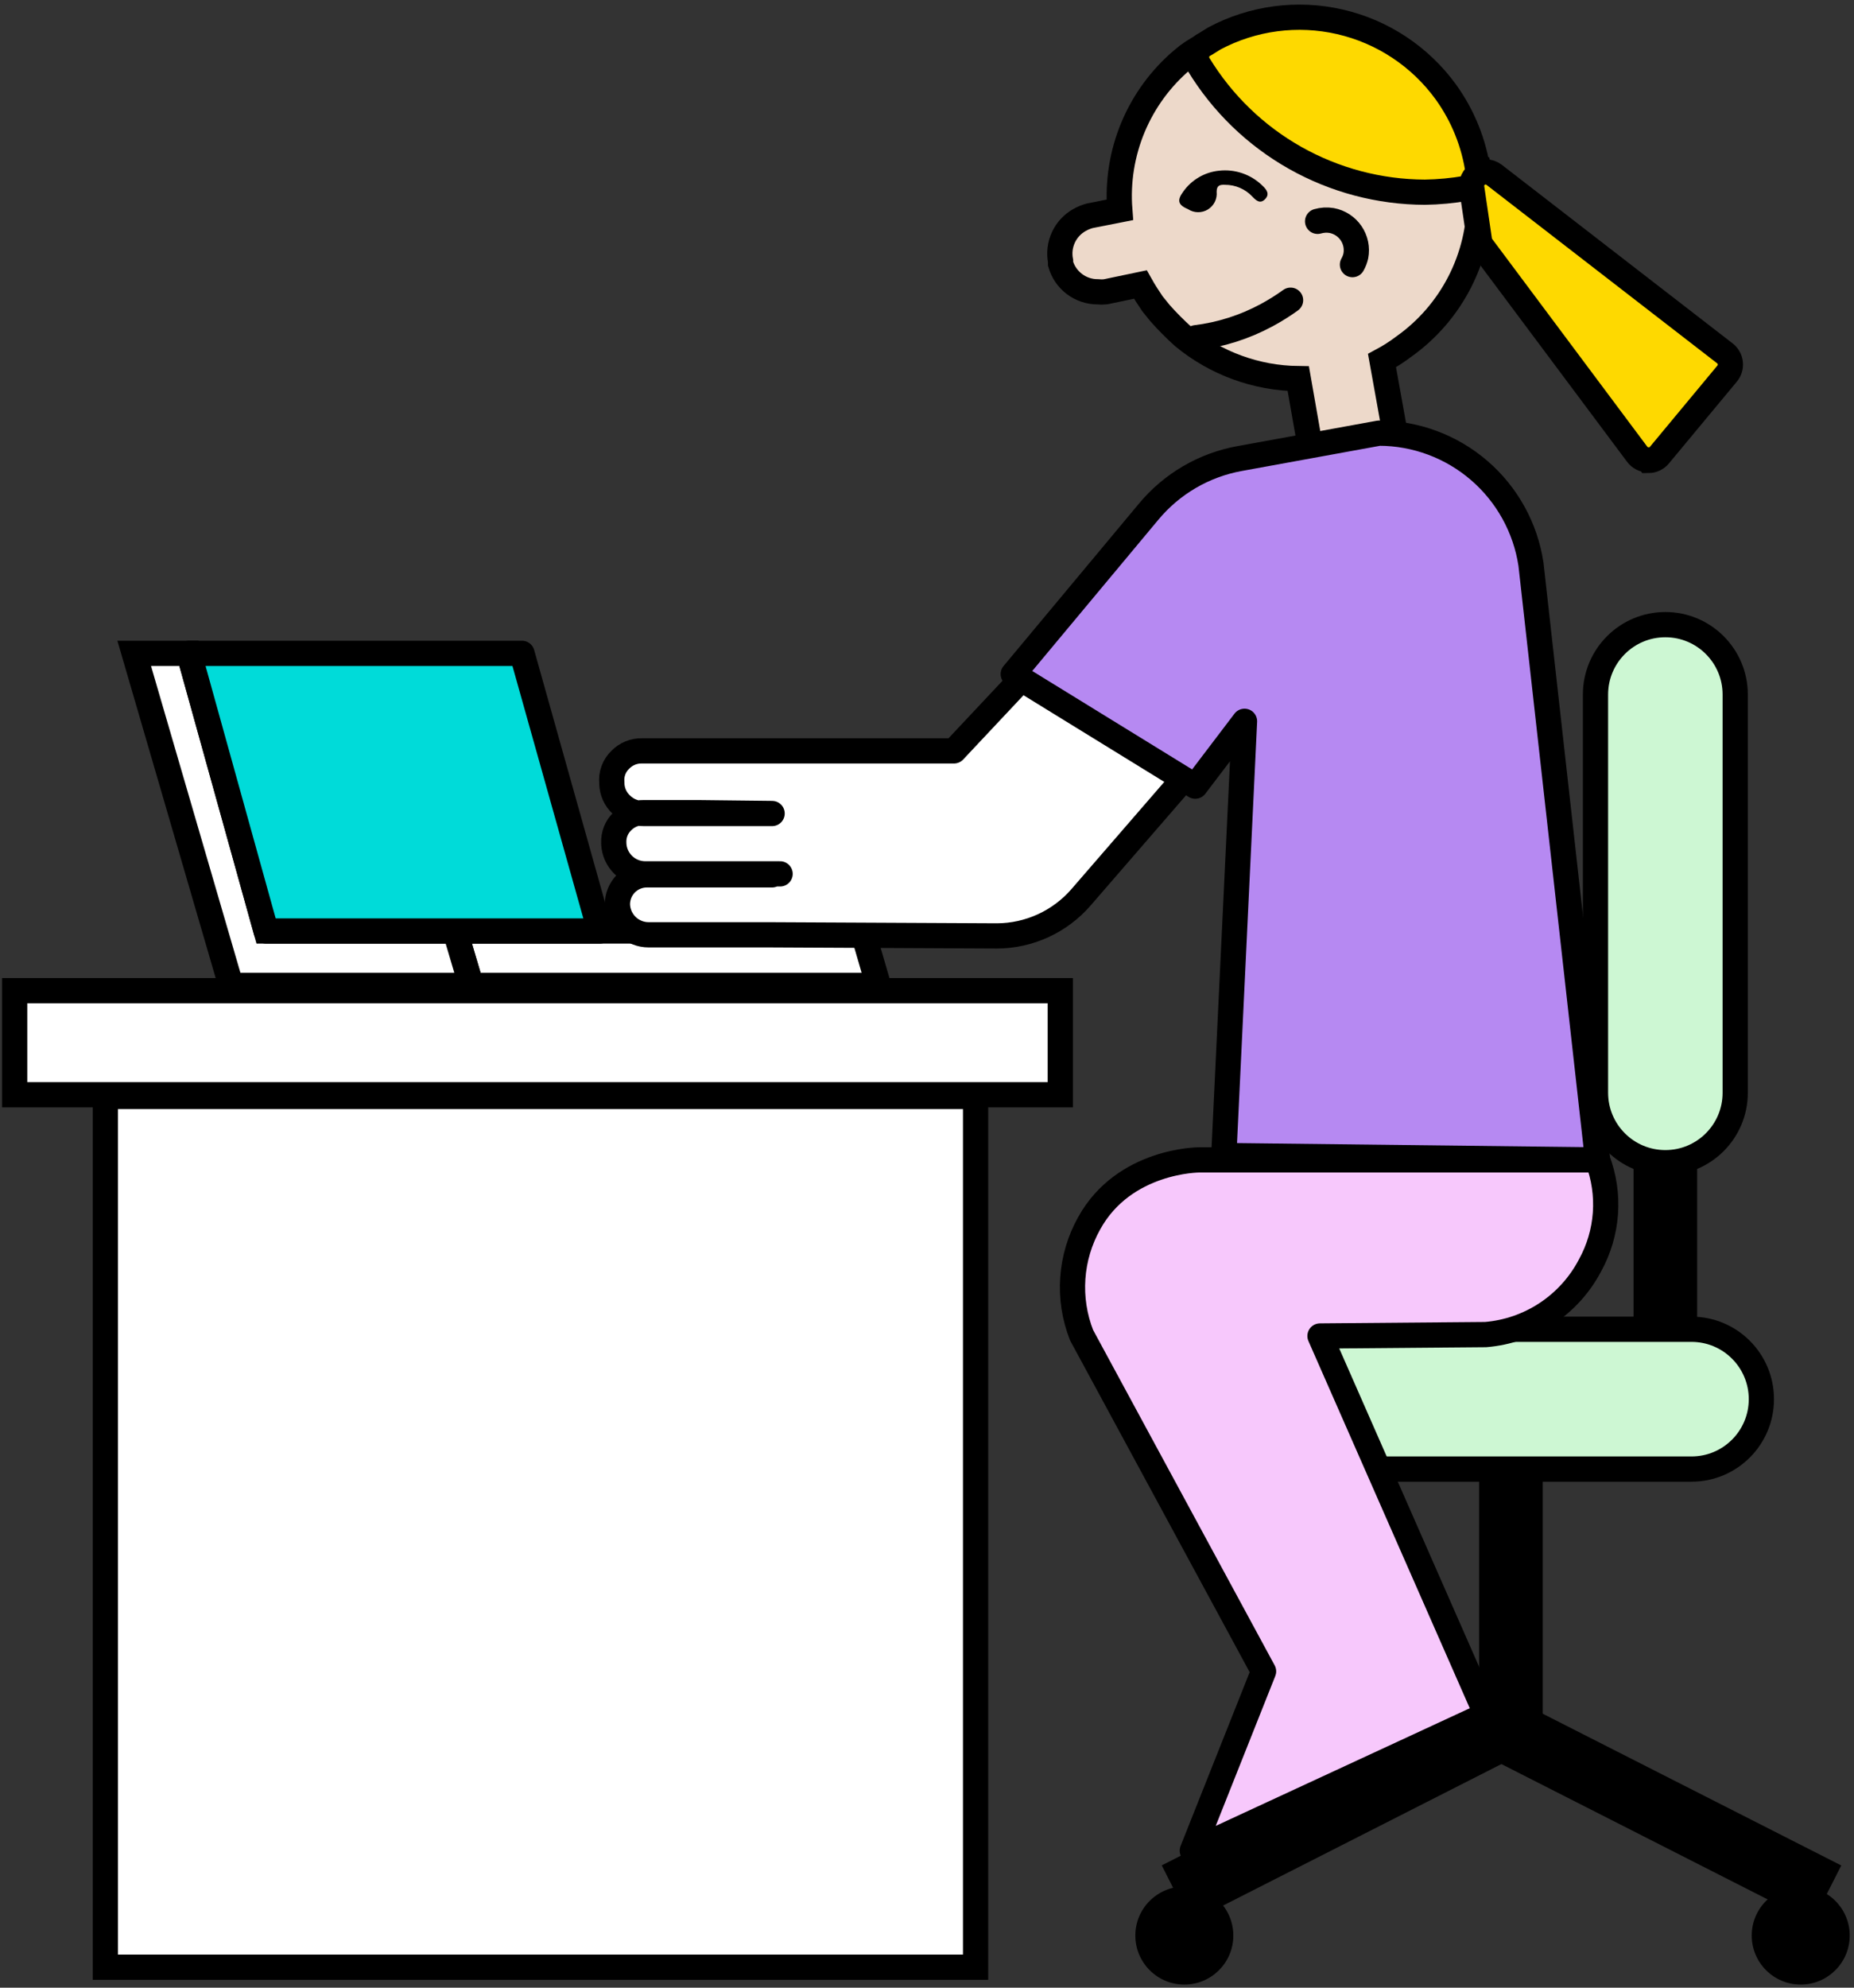 <svg xmlns="http://www.w3.org/2000/svg" width="294" height="315" viewBox="0 0 294 315" fill="none"><rect x="0" y="0" width="294" height="315" fill="#333333" stroke="none"/><path d="M205.877 60.008C199.22 59.931 192.789 57.581 187.65 53.347C186.353 52.182 185.123 50.944 183.965 49.64L182.744 48.13C182.123 47.22 181.457 46.199 180.835 45.089L175.307 46.243C174.894 46.288 174.477 46.288 174.064 46.243C172.734 46.246 171.439 45.813 170.377 45.011C169.315 44.21 168.544 43.084 168.181 41.803V41.382C167.929 40.114 168.085 38.8 168.628 37.627C169.17 36.454 170.071 35.483 171.2 34.855C171.717 34.563 172.269 34.339 172.843 34.189L177.572 33.257C177.223 28.791 177.941 24.306 179.666 20.172C181.392 16.038 184.075 12.373 187.495 9.48C188.507 8.593 189.635 7.846 190.847 7.26L191.846 6.683L234.337 26.33L234.492 27.551C234.627 28.879 234.664 30.214 234.603 31.547C234.63 36.12 233.555 40.632 231.468 44.701C229.381 48.771 226.345 52.277 222.615 54.924C221.521 55.753 220.363 56.495 219.152 57.144L221.55 70.464L208.874 77.124L205.877 60.008Z" fill="#EDD9CA" stroke="black" stroke-width="4"></path><path d="M208.939 35.077C209.66 34.869 210.419 34.823 211.159 34.944C211.781 35.059 212.375 35.295 212.905 35.64C213.435 35.985 213.892 36.431 214.249 36.953C214.605 37.475 214.856 38.062 214.985 38.682C215.114 39.301 215.119 39.939 215 40.56C214.893 41.043 214.713 41.507 214.467 41.937" stroke="black" stroke-width="4" stroke-miterlimit="10" stroke-linecap="round"></path><path d="M189.625 53.525C193.559 53.044 197.369 51.831 200.858 49.951C202.173 49.24 203.441 48.447 204.654 47.575" fill="white"></path><path d="M189.625 53.525C193.559 53.044 197.369 51.831 200.858 49.951C202.173 49.24 203.441 48.447 204.654 47.575" stroke="black" stroke-width="4" stroke-miterlimit="10" stroke-linecap="round"></path><path d="M225.946 30.459C218.734 30.433 211.649 28.558 205.368 25.014C199.088 21.469 193.821 16.373 190.07 10.213C189.914 9.956 189.811 9.669 189.769 9.371C189.727 9.072 189.746 8.769 189.825 8.478C189.904 8.187 190.041 7.915 190.228 7.679C190.415 7.443 190.649 7.248 190.914 7.105C191.144 6.985 191.366 6.851 191.58 6.705L192.579 6.084C198.686 2.84 205.758 1.909 212.496 3.463C219.234 5.017 225.184 8.951 229.253 14.542C231.985 18.322 233.753 22.711 234.404 27.329C234.487 27.909 234.337 28.497 233.988 28.967C233.638 29.437 233.118 29.75 232.539 29.838C230.361 30.217 228.156 30.425 225.946 30.459Z" fill="#FED900" stroke="black" stroke-width="4"></path><path d="M261.354 72.883C261.017 72.876 260.686 72.793 260.386 72.639C260.086 72.485 259.825 72.265 259.623 71.995L235.025 39.072C234.796 38.784 234.65 38.439 234.603 38.073L233.382 29.771C233.321 29.337 233.389 28.894 233.579 28.499C233.769 28.104 234.071 27.774 234.448 27.551C234.784 27.351 235.167 27.244 235.558 27.24C236.056 27.236 236.541 27.401 236.934 27.706L273.542 56.011C273.776 56.193 273.972 56.421 274.117 56.68C274.262 56.94 274.353 57.225 274.386 57.521C274.42 57.817 274.395 58.117 274.311 58.403C274.227 58.689 274.086 58.955 273.897 59.186L263.108 72.173C262.902 72.42 262.644 72.62 262.352 72.758C262.061 72.896 261.743 72.969 261.421 72.972L261.354 72.883Z" fill="#FED900" stroke="black" stroke-width="4"></path><path d="M193.303 27.055C192.168 27.169 191.072 27.528 190.089 28.107C189.106 28.685 188.26 29.469 187.608 30.404C186.603 31.782 186.826 32.489 188.408 33.159C188.874 33.46 189.415 33.624 189.97 33.63C190.525 33.637 191.07 33.487 191.543 33.197C192.016 32.907 192.397 32.489 192.643 31.992C192.888 31.494 192.988 30.938 192.931 30.386C192.931 29.362 193.47 29.251 194.252 29.288C195.064 29.283 195.868 29.446 196.614 29.766C197.36 30.086 198.032 30.557 198.588 31.149C199.202 31.8 199.835 32.359 200.617 31.558C201.398 30.758 200.84 30.032 200.226 29.455C199.325 28.562 198.236 27.883 197.037 27.467C195.839 27.052 194.563 26.911 193.303 27.055Z" fill="black"></path><path d="M168.136 157H2.324V173.494H168.136V157Z" fill="white" stroke="black" stroke-width="4"></path><path d="M154.705 173.76H16.71V311.755H154.705V173.76Z" fill="white" stroke="black" stroke-width="4"></path><path d="M267.126 171.273H261.043V224.997H267.126V171.273Z" fill="black" stroke="black" stroke-width="4" stroke-miterlimit="10" stroke-linecap="round"></path><path d="M242.641 222.134H236.559V275.858H242.641V222.134Z" fill="black" stroke="black" stroke-width="4" stroke-miterlimit="10" stroke-linecap="round"></path><path d="M241.395 272.178L238.64 277.601L286.538 301.933L289.293 296.51L241.395 272.178Z" fill="black" stroke="black" stroke-width="4" stroke-miterlimit="10" stroke-linecap="round"></path><path d="M186.912 296.495L189.667 301.918L237.565 277.586L234.81 272.163L186.912 296.495Z" fill="black" stroke="black" stroke-width="4" stroke-miterlimit="10" stroke-linecap="round"></path><path d="M268.235 210.657H205.121C199.003 210.657 194.043 215.616 194.043 221.735C194.043 227.853 199.003 232.812 205.121 232.812H268.235C274.353 232.812 279.313 227.853 279.313 221.735C279.313 215.616 274.353 210.657 268.235 210.657Z" fill="#CDF7D3" stroke="black" stroke-width="4" stroke-miterlimit="10" stroke-linecap="round"></path><path d="M275.163 173.182V110.068C275.163 103.949 270.203 98.99 264.085 98.99C257.967 98.99 253.007 103.949 253.007 110.068V173.182C253.007 179.3 257.967 184.26 264.085 184.26C270.203 184.26 275.163 179.3 275.163 173.182Z" fill="#CDF7D3" stroke="black" stroke-width="4" stroke-miterlimit="10" stroke-linecap="round"></path><path d="M285.551 314.508C289.843 314.508 293.321 311.029 293.321 306.738C293.321 302.447 289.843 298.968 285.551 298.968C281.26 298.968 277.781 302.447 277.781 306.738C277.781 311.029 281.26 314.508 285.551 314.508Z" fill="black"></path><path d="M187.807 314.508C192.098 314.508 195.577 311.029 195.577 306.738C195.577 302.447 192.098 298.968 187.807 298.968C183.516 298.968 180.037 302.447 180.037 306.738C180.037 311.029 183.516 314.508 187.807 314.508Z" fill="black"></path><path d="M253.34 183.816H190.137C190.137 183.816 178.282 183.816 172.732 193.829C171.224 196.513 170.332 199.499 170.121 202.571C169.91 205.643 170.385 208.723 171.511 211.589L200.371 264.869L189.071 293.285L235.691 271.706L209.318 211.722L235.58 211.5C239.042 211.218 242.376 210.064 245.272 208.147C248.168 206.229 250.531 203.61 252.142 200.533C253.54 198 254.372 195.193 254.579 192.306C254.786 189.42 254.363 186.523 253.34 183.816Z" fill="#F7C8FC" stroke="black" stroke-width="4" stroke-linecap="round" stroke-linejoin="round"></path><path d="M136.789 147.542H72.165L74.718 156.155H139.298L136.789 147.542Z" fill="white" stroke="black" stroke-width="4" stroke-miterlimit="10" stroke-linecap="round"></path><path d="M21.282 103.542L36.622 156.155H74.718L72.165 147.542H42.195L29.962 103.542H21.282Z" fill="white" stroke="black" stroke-width="4" stroke-miterlimit="10" stroke-linecap="round"></path><path d="M82.288 103.542H29.963L42.195 147.542H95.142L82.777 103.542H82.288Z" fill="#00DBD9" stroke="black" stroke-width="4" stroke-linecap="round" stroke-linejoin="round"></path><path d="M123.705 138.488H110.385H102.327C101.036 138.489 99.794 137.99 98.863 137.096C97.932 136.202 97.383 134.982 97.332 133.693V133.582C97.3 132.953 97.403 132.326 97.632 131.74C97.862 131.155 98.214 130.625 98.663 130.185C99.107 129.73 99.64 129.371 100.228 129.131C100.816 128.89 101.447 128.773 102.082 128.786H110.696L122.44 128.92H110.696H102.038C101.39 128.93 100.746 128.811 100.144 128.571C99.542 128.331 98.994 127.974 98.53 127.521C98.065 127.089 97.692 126.567 97.432 125.987C97.173 125.408 97.033 124.782 97.021 124.147V124.036C96.956 123.366 97.044 122.69 97.278 122.059C97.513 121.428 97.888 120.859 98.375 120.395C98.819 119.94 99.351 119.581 99.939 119.341C100.527 119.1 101.158 118.983 101.794 118.996H110.985H151.278L175.698 93L195.322 114.623L171.413 142.217C169.755 144.124 167.709 145.655 165.412 146.708C163.115 147.76 160.62 148.311 158.093 148.322L122.129 148.145H110.252H102.882C101.595 148.151 100.356 147.657 99.428 146.766C98.5 145.875 97.955 144.658 97.909 143.372C97.9 142.748 98.016 142.129 98.25 141.552C98.485 140.974 98.833 140.449 99.274 140.008C99.715 139.567 100.239 139.219 100.817 138.985C101.395 138.75 102.014 138.634 102.637 138.643H110.585H122.44" fill="white"></path><path d="M123.705 138.488H110.385H102.327C101.036 138.489 99.794 137.99 98.863 137.096C97.932 136.202 97.383 134.982 97.332 133.693V133.582C97.3 132.953 97.403 132.326 97.632 131.74C97.862 131.155 98.214 130.625 98.663 130.185C99.107 129.73 99.64 129.371 100.228 129.131C100.816 128.89 101.447 128.773 102.082 128.786H110.696L122.44 128.92H110.696H102.038C101.39 128.93 100.746 128.811 100.144 128.571C99.542 128.331 98.994 127.974 98.53 127.521C98.065 127.089 97.692 126.567 97.432 125.987C97.173 125.408 97.033 124.782 97.021 124.147V124.036C96.956 123.366 97.044 122.69 97.278 122.059C97.513 121.428 97.888 120.859 98.375 120.395C98.819 119.94 99.351 119.581 99.939 119.341C100.527 119.1 101.158 118.983 101.794 118.996H110.985H151.278L175.698 93L195.322 114.623L171.413 142.217C169.755 144.124 167.709 145.655 165.412 146.708C163.115 147.76 160.62 148.311 158.093 148.322L122.129 148.145H110.252H102.882C101.595 148.151 100.356 147.657 99.428 146.766C98.5 145.875 97.955 144.658 97.909 143.372V143.372C97.9 142.748 98.016 142.129 98.25 141.552C98.485 140.974 98.833 140.449 99.274 140.008C99.715 139.567 100.239 139.219 100.817 138.985C101.395 138.75 102.014 138.634 102.637 138.643H110.585H122.44" stroke="black" stroke-width="4" stroke-linecap="round" stroke-linejoin="round"></path><path d="M242.772 89.4L253.34 183.816L194.066 183.128L197.351 114.308L189.537 124.587L160.677 106.827L182.122 81.119C185.803 76.675 190.939 73.679 196.619 72.661L218.685 68.643C224.517 68.656 230.152 70.757 234.57 74.564C238.988 78.371 241.898 83.633 242.772 89.4Z" fill="#B689F2" stroke="black" stroke-width="4" stroke-linecap="round" stroke-linejoin="round"></path></svg>